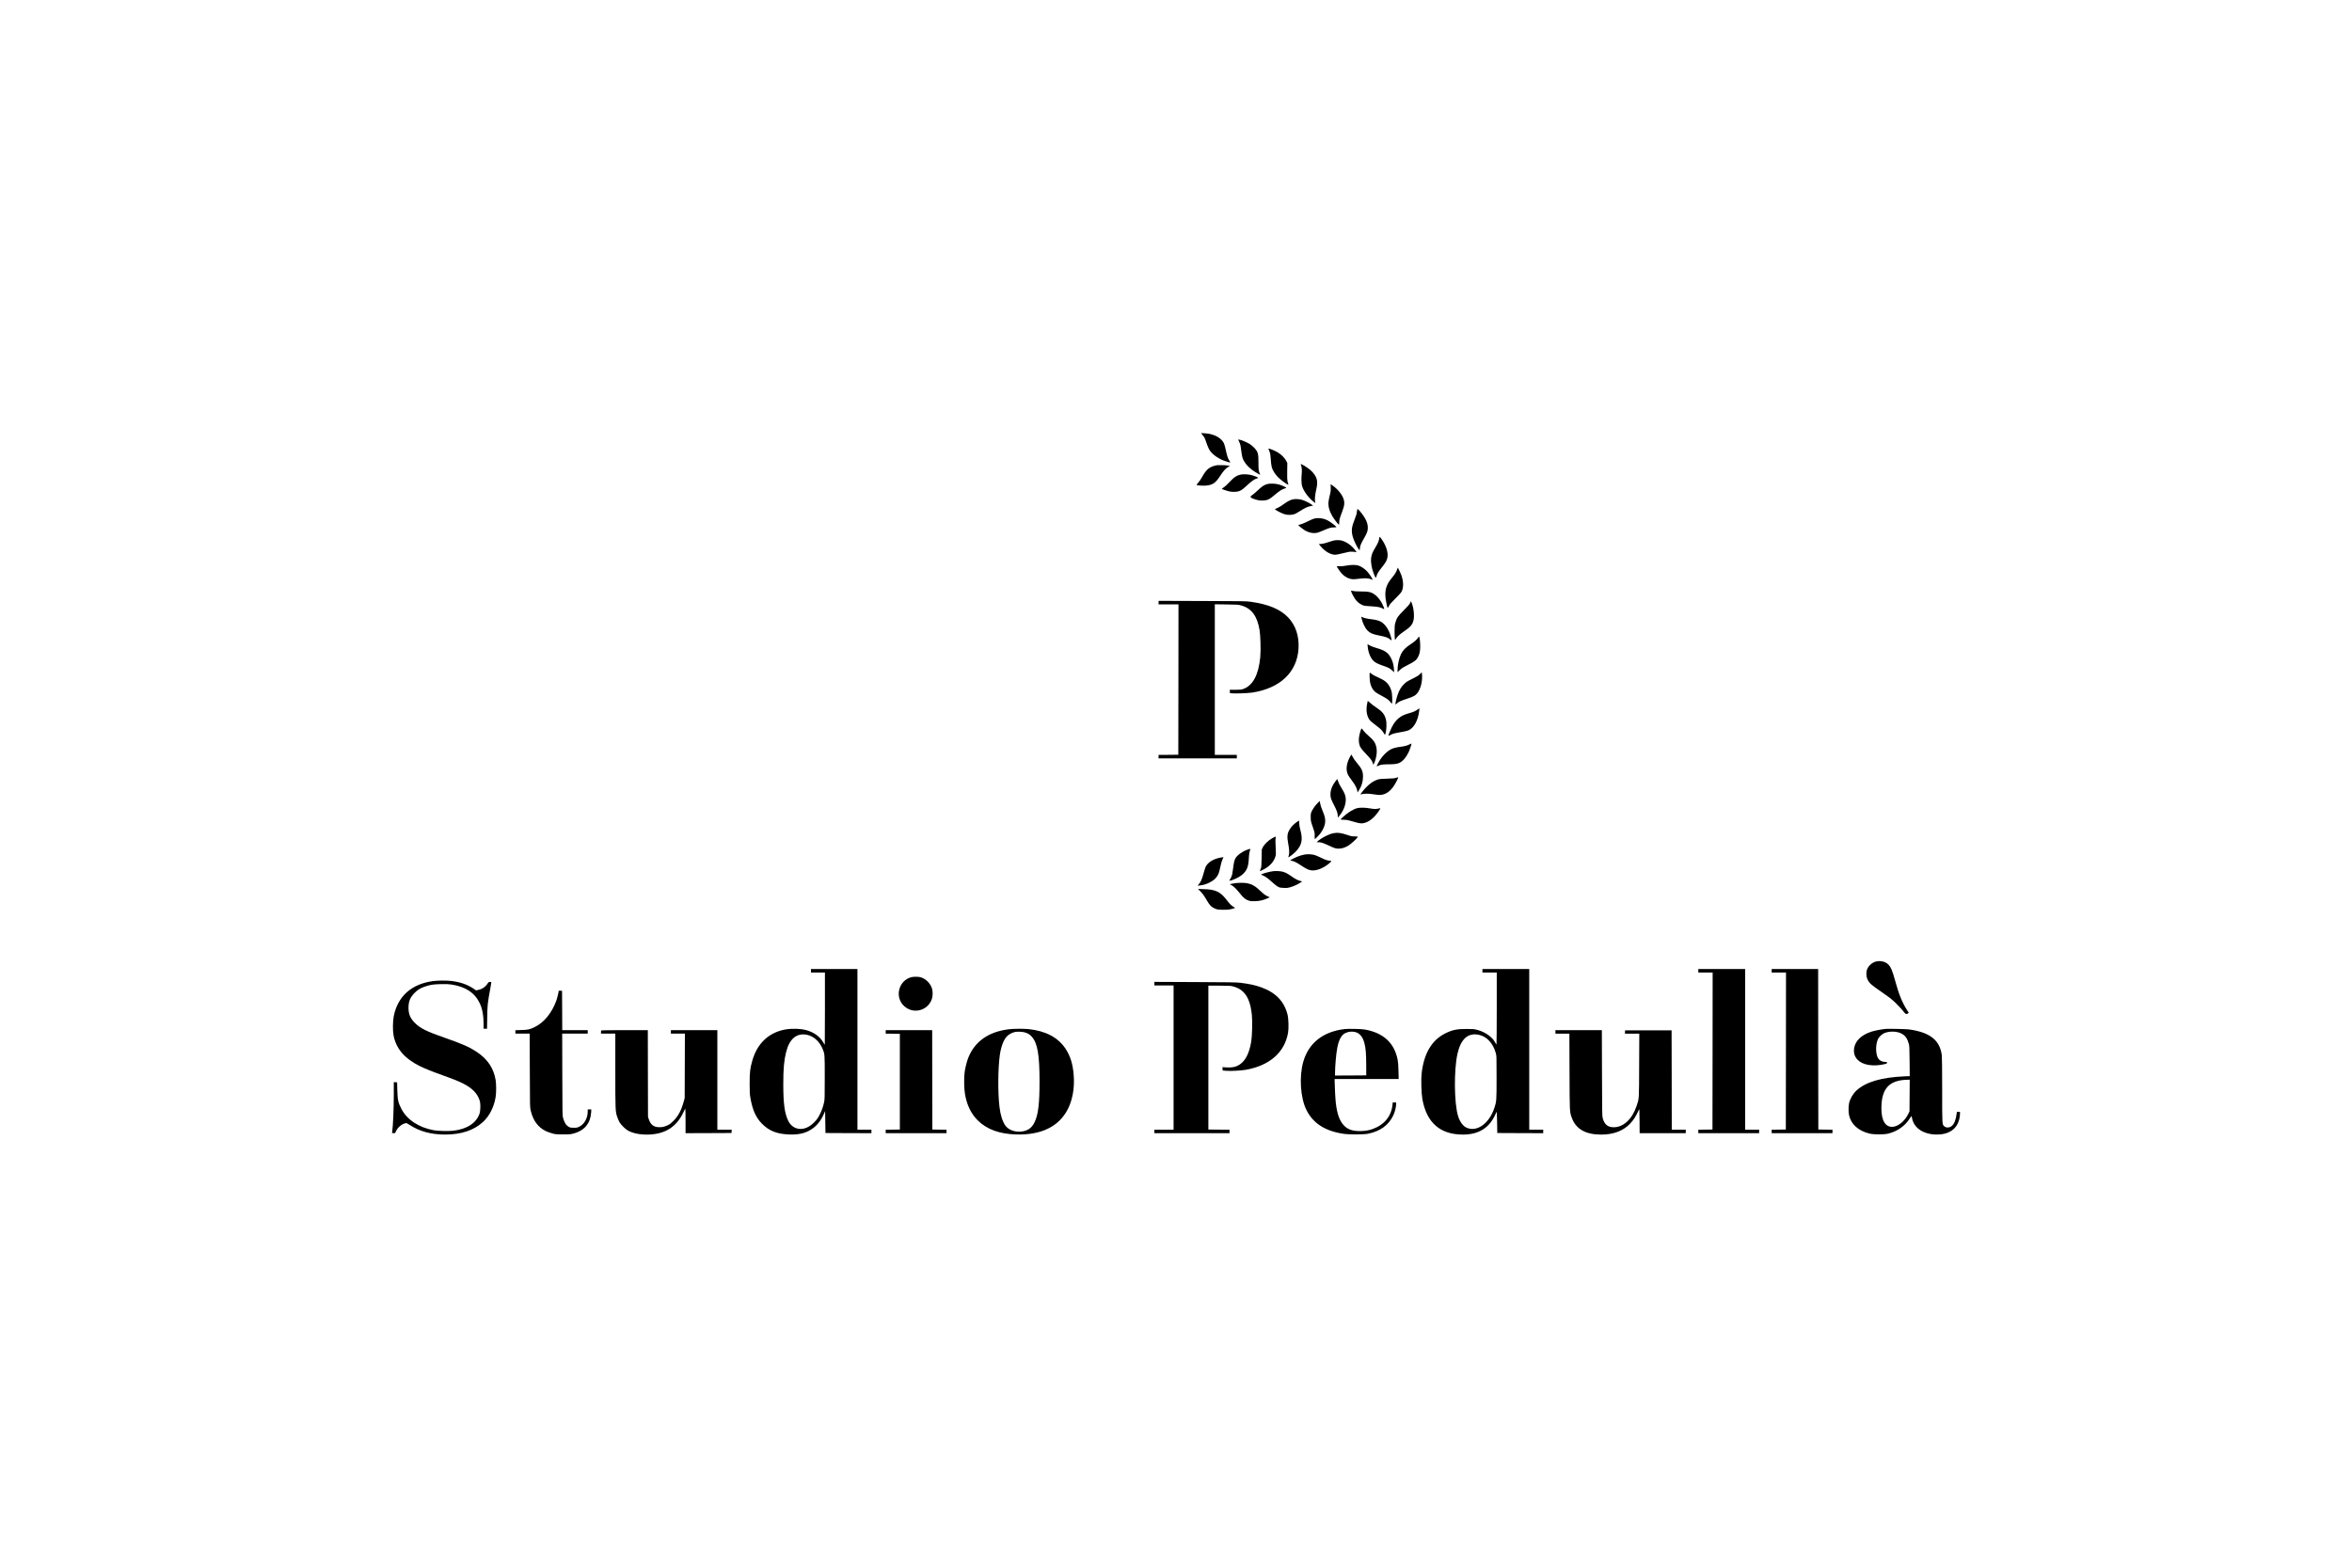<?xml version="1.0" encoding="UTF-8"?>
<svg id="Black" xmlns="http://www.w3.org/2000/svg" viewBox="0 0 170.079 113.386">
  <defs>
    <style>
      .cls-1 {
        fill: #010001;
      }
    </style>
  </defs>
  <path class="cls-1" d="M86.967,31.474c.147.189.154.202.275.561.056.162.139.364.182.447.159.308.558.624,1.028.816.184.076.503.167.52.152.003-.005-.025-.058-.066-.119-.106-.157-.172-.346-.258-.748-.109-.5-.149-.596-.333-.781-.268-.27-.71-.437-1.213-.465l-.253-.013.116.149Z"/>
  <path class="cls-1" d="M89.539,31.8c0,.008.023.061.053.119.093.184.119.288.162.654.023.197.063.427.088.513.101.323.354.642.728.92.187.139.561.354.561.321,0-.008-.015-.045-.035-.083-.076-.154-.099-.323-.093-.765.005-.687-.038-.826-.349-1.134-.144-.141-.25-.22-.419-.308-.303-.157-.695-.288-.695-.235Z"/>
  <path class="cls-1" d="M91.792,32.636c.066.169.078.25.099.553.033.548.076.707.27,1.008.136.215.331.412.609.619.26.192.422.28.399.22-.086-.222-.093-.318-.088-.927l.008-.616-.083-.169c-.093-.189-.356-.455-.594-.596-.167-.101-.508-.25-.616-.273l-.081-.015.078.197Z"/>
  <path class="cls-1" d="M94.061,33.578c0,.013.013.056.025.093.051.126.068.371.045.576-.033.323-.025.717.018.882.101.381.505.927.894,1.203l.081.058-.02-.073c-.043-.154-.015-.518.066-.859.129-.548.104-.811-.119-1.137-.056-.083-.169-.212-.25-.285-.237-.217-.74-.528-.74-.457Z"/>
  <path class="cls-1" d="M87.854,33.679c-.44.119-.639.298-.942.846-.073.134-.195.311-.27.392-.073.083-.126.157-.114.164.056.033.515.061.702.038.485-.053.675-.189,1.036-.745.207-.323.399-.528.566-.611l.106-.051-.096-.03c-.056-.018-.258-.035-.452-.04-.293-.008-.384-.003-.536.038Z"/>
  <path class="cls-1" d="M89.786,34.314c-.349.063-.538.184-.909.584-.134.144-.306.303-.384.351-.076.048-.139.096-.141.106,0,.025.404.162.591.197.101.018.26.028.387.018.308-.018.457-.099.831-.452.326-.303.541-.46.702-.505.058-.015.114-.038.124-.045.028-.025-.321-.169-.518-.212-.21-.048-.533-.068-.682-.04Z"/>
  <path class="cls-1" d="M91.651,35.008c-.227.058-.404.174-.71.467-.154.149-.351.313-.437.366q-.182.111.099.222c.278.111.49.149.745.139.311-.013.46-.088.869-.44.316-.268.503-.384.702-.437.058-.018.101-.04.096-.051-.025-.038-.346-.179-.528-.232-.243-.068-.637-.086-.836-.035Z"/>
  <path class="cls-1" d="M96.228,35.269c.008.21,0,.288-.068.551-.043.169-.086.387-.093.483-.03.326.063.667.291,1.053.111.189.409.573.46.591.013.005.023-.058.023-.139,0-.189.043-.356.2-.758.197-.513.215-.738.078-1.059-.141-.326-.48-.705-.834-.927l-.066-.04.01.245Z"/>
  <path class="cls-1" d="M93.533,36.11c-.205.035-.412.139-.695.346-.222.164-.435.285-.609.346-.048.015-.045.02.025.078.121.096.515.285.695.328.22.056.525.038.695-.038.071-.03.24-.129.381-.217.328-.212.546-.311.758-.349l.169-.033-.111-.083c-.154-.114-.536-.298-.707-.341-.2-.051-.442-.066-.601-.038Z"/>
  <path class="cls-1" d="M98.121,36.994c-.013.164-.043.268-.157.556-.232.579-.26.844-.139,1.286.061.22.285.695.407.859l.086.114.018-.154c.02-.187.083-.346.27-.667.232-.407.288-.541.301-.745.013-.212-.023-.387-.124-.614-.111-.25-.45-.707-.594-.801q-.053-.033-.068.167Z"/>
  <path class="cls-1" d="M94.993,37.519c-.078.025-.291.121-.472.212-.189.096-.397.179-.485.2-.083.015-.152.038-.152.051,0,.025.268.245.419.344.326.207.69.28.983.195.083-.023.278-.096.429-.164.399-.174.531-.212.738-.212.101-.003.184-.01.184-.02,0-.053-.437-.389-.644-.493-.308-.159-.715-.202-1-.111Z"/>
  <path class="cls-1" d="M99.735,38.942c-.023.179-.104.366-.273.644-.265.427-.341.687-.316,1.076.008.129.043.341.078.472.068.265.215.634.258.649.013.005.04-.048.058-.116.04-.162.149-.341.389-.637.273-.341.361-.498.399-.707.061-.341-.071-.801-.356-1.23-.2-.306-.217-.318-.237-.152Z"/>
  <path class="cls-1" d="M96.461,39.091c-.061.013-.25.068-.417.126-.195.068-.369.111-.49.121l-.187.015.126.152c.316.381.728.619,1.069.619.066,0,.323-.053.571-.116.404-.104.475-.114.667-.104.119.005.237.02.263.03.045.02.045.013-.01-.066-.263-.374-.629-.652-1.008-.765-.147-.043-.399-.048-.584-.013Z"/>
  <path class="cls-1" d="M97.345,40.91c-.162.035-.313.048-.462.043-.121-.005-.22,0-.22.008,0,.038.265.417.369.531.237.25.551.402.841.402.078,0,.28-.018.445-.04.356-.048.629-.035.813.035l.131.051-.025-.063c-.045-.119-.255-.419-.394-.566-.169-.177-.402-.333-.599-.402-.195-.066-.568-.066-.899.003Z"/>
  <path class="cls-1" d="M101.026,41.19c-.061.189-.162.351-.381.614-.402.477-.523.887-.447,1.503.028.22.114.611.147.664.008.013.048-.051.091-.136.063-.131.149-.232.45-.528.205-.202.402-.412.437-.467.172-.27.184-.707.035-1.175-.045-.144-.26-.606-.28-.606-.005,0-.028.061-.051.131Z"/>
  <path class="cls-1" d="M97.699,42.741c0,.063.147.361.265.541.144.217.308.364.513.46.141.068.197.078.531.099.591.038.758.063.927.147.083.043.154.071.159.066.018-.018-.048-.197-.139-.379-.124-.248-.323-.503-.5-.637-.288-.22-.455-.26-1.056-.26-.291,0-.477-.013-.566-.035-.116-.03-.134-.03-.134,0Z"/>
  <path class="cls-1" d="M83.779,43.585v.126h1.44l-.005,5.437-.008,5.439-.712.008-.715.005v.253h5.659v-.253h-1.592v-10.893l.841.01c.763.01.856.015,1.041.066.768.21,1.177.748,1.354,1.784.068.392.096,1.468.051,1.953-.119,1.288-.536,2.069-1.233,2.312-.152.051-.217.058-.568.058l-.399-.003v.24l.144.018c.22.028,1.177-.008,1.473-.053,2.029-.313,3.254-1.483,3.35-3.201.051-.884-.212-1.667-.745-2.228-.566-.594-1.405-.95-2.68-1.134-.354-.051-.475-.053-3.529-.061l-3.165-.01v.129Z"/>
  <path class="cls-1" d="M101.968,43.615c-.048.101-.154.225-.455.525-.432.429-.508.543-.611.897-.048.174-.058.26-.058.632,0,.235.01.472.02.525l.02.099.071-.111c.096-.147.301-.336.546-.5.488-.326.627-.485.71-.808.081-.318.018-.932-.134-1.283l-.048-.111-.061.136Z"/>
  <path class="cls-1" d="M98.444,44.664c.083.384.253.743.445.942.174.182.366.263.821.354.493.096.68.162.824.298.038.035.078.058.088.048.03-.033-.091-.457-.192-.662-.162-.336-.366-.571-.609-.695-.149-.076-.351-.126-.672-.164-.311-.038-.52-.088-.649-.154-.068-.038-.071-.038-.056.033Z"/>
  <path class="cls-1" d="M102.562,46.101c-.104.159-.27.308-.543.485-.379.248-.573.445-.705.717-.152.316-.255.796-.255,1.192v.121l.172-.159c.141-.134.243-.197.594-.374.475-.235.611-.346.73-.589.109-.22.147-.424.144-.778,0-.278-.04-.634-.078-.669-.008-.008-.033.018-.058.053Z"/>
  <path class="cls-1" d="M98.901,46.763c.04.419.197.816.407,1.023.139.139.298.222.72.369.384.131.48.182.647.341l.139.129-.015-.24c-.028-.432-.182-.831-.429-1.101-.157-.174-.429-.308-.826-.414-.167-.045-.369-.121-.475-.177l-.182-.099.015.169Z"/>
  <path class="cls-1" d="M102.683,48.754c-.106.106-.215.174-.553.341-.379.187-.442.227-.604.387-.202.2-.328.407-.445.728-.078.215-.172.591-.174.7,0,.056.003.056.101-.03.141-.129.263-.184.73-.339.447-.144.614-.232.745-.397.248-.303.392-.879.346-1.367l-.015-.154-.131.131Z"/>
  <path class="cls-1" d="M99.053,48.655c-.03.03-.015.51.023.707.061.318.2.556.424.725.043.033.235.141.422.243.379.202.525.311.642.472.073.106.078.109.099.053.013-.033.018-.212.01-.399-.01-.278-.023-.379-.076-.543-.124-.379-.351-.637-.707-.803-.485-.227-.624-.301-.715-.381-.058-.048-.111-.081-.121-.073Z"/>
  <path class="cls-1" d="M98.901,50.704c-.008.015-.033.144-.056.288-.071.457.003.826.212,1.104.035.045.215.195.394.331.387.288.515.417.619.606.073.131.076.134.099.076.096-.253.121-.808.048-1.079-.099-.374-.268-.581-.7-.861-.159-.104-.361-.255-.445-.339-.088-.086-.162-.141-.172-.126Z"/>
  <path class="cls-1" d="M102.526,51.303c-.152.121-.326.2-.621.278-.639.172-.975.447-1.276,1.048-.111.222-.227.52-.227.581,0,.015.048,0,.109-.035.172-.101.306-.139.773-.22.283-.048.49-.096.579-.136.387-.177.68-.712.76-1.389.013-.111.023-.205.018-.207-.003-.003-.053.033-.114.081Z"/>
  <path class="cls-1" d="M98.434,52.725c-.058.106-.154.498-.169.682-.008.111-.003.26.013.346.048.263.131.392.505.778.255.268.369.404.427.523.045.088.081.182.081.21,0,.104.071-.01.147-.243.101-.303.141-.621.109-.859-.056-.404-.184-.606-.621-.978-.114-.099-.258-.243-.318-.323-.061-.078-.116-.154-.126-.167-.01-.01-.03.003-.045.03Z"/>
  <path class="cls-1" d="M101.968,53.819c-.187.099-.371.154-.654.189-.389.051-.561.096-.773.207-.205.109-.498.384-.68.644-.129.179-.328.548-.308.566.005.005.053-.01.109-.038.157-.078.341-.106.735-.106.424,0,.649-.03.798-.106.26-.131.48-.384.662-.765.096-.202.23-.609.207-.632-.003-.005-.048.013-.096.04Z"/>
  <path class="cls-1" d="M97.618,54.744c-.21.392-.288.793-.212,1.091.048.192.083.25.364.634.232.313.344.531.379.723l.02.124.091-.141c.2-.308.306-.654.303-1.008,0-.381-.091-.579-.457-1.011-.114-.131-.243-.316-.288-.409-.043-.093-.086-.169-.093-.169-.008-.003-.056.073-.106.167Z"/>
  <path class="cls-1" d="M100.97,56.252c-.106.04-.217.053-.669.066-.472.015-.566.025-.717.078-.245.081-.52.268-.773.525-.179.179-.429.495-.429.541,0,.008.043-.003.096-.023.124-.043.523-.045.776,0,.111.02.288.043.394.053.437.04.813-.169,1.132-.629.134-.195.344-.604.328-.642-.005-.01-.066.003-.136.03Z"/>
  <path class="cls-1" d="M96.574,56.5c-.245.326-.366.644-.366.957,0,.237.038.349.278.813.182.349.253.556.253.75l.003.114.088-.101c.273-.313.462-.743.483-1.101.02-.328-.051-.536-.351-1.013-.076-.119-.164-.298-.197-.397-.03-.099-.061-.179-.063-.179-.005,0-.061.071-.126.157Z"/>
  <path class="cls-1" d="M95.294,58.071c-.174.172-.351.414-.442.611-.063.134-.071.174-.071.427.003.273.005.288.149.705.141.412.147.432.136.649-.003.124.003.225.013.225s.104-.083.202-.184c.333-.333.548-.768.548-1.114,0-.235-.04-.389-.192-.75-.083-.195-.149-.397-.169-.513l-.033-.195-.141.139Z"/>
  <path class="cls-1" d="M98.136,58.452c-.288.078-.7.336-1.018.637-.099.091-.177.172-.177.182,0,.008.106.018.235.02.174,0,.285.018.447.068.404.126.69.192.821.192.311,0,.659-.187.97-.518.147-.157.407-.52.407-.568,0-.01-.066-.003-.144.015-.197.045-.306.043-.629-.015-.321-.058-.72-.063-.912-.013Z"/>
  <path class="cls-1" d="M93.758,59.466c-.212.154-.361.308-.48.493-.2.311-.225.543-.116,1.104.073.371.083.672.028.826-.02.053-.03.104-.023.111.025.025.371-.24.536-.412.437-.46.52-.851.333-1.544-.056-.207-.083-.364-.086-.498,0-.109-.01-.197-.018-.197-.01,0-.088.053-.174.116Z"/>
  <path class="cls-1" d="M96.438,60.261c-.179.035-.354.099-.571.207-.225.111-.531.311-.604.394l-.048.053h.119c.187,0,.328.045.723.227.472.22.531.237.758.237.235-.003.447-.071.707-.232.182-.111.596-.493.652-.599.025-.048.018-.051-.207-.053-.195-.003-.27-.015-.508-.096-.475-.162-.733-.197-1.021-.139Z"/>
  <path class="cls-1" d="M91.989,60.633c-.275.154-.568.437-.672.649l-.073.152-.013.644c-.013.634-.015.647-.081.791q-.068.147-.013.131c.03-.01.139-.063.24-.116.455-.24.743-.561.854-.945.035-.129.04-.205.023-.505-.028-.467-.03-.712-.008-.829.013-.066.008-.093-.013-.093-.018,0-.126.053-.245.121Z"/>
  <path class="cls-1" d="M90.16,61.471c-.361.134-.72.404-.836.632-.063.124-.114.344-.152.68-.023.187-.053.392-.068.455-.03.129-.131.346-.192.412-.035.04-.033.045.013.045.159,0,.654-.227.861-.397.374-.306.493-.584.52-1.233.013-.265.048-.477.104-.627.025-.058-.013-.056-.25.033Z"/>
  <path class="cls-1" d="M94.311,61.812c-.248.048-.51.141-.786.283-.225.116-.27.159-.164.159.139,0,.392.116.695.323.409.273.594.361.798.376.303.025.695-.104,1.056-.351.197-.134.376-.296.359-.326-.008-.013-.056-.023-.109-.023-.141,0-.339-.066-.634-.215-.149-.073-.341-.159-.432-.187-.212-.071-.538-.088-.783-.04Z"/>
  <path class="cls-1" d="M88.187,62.04c-.477.106-.844.341-.998.644-.028.056-.099.27-.154.475-.119.435-.207.639-.341.788l-.099.109.164-.015c.248-.023.442-.081.695-.205.354-.174.551-.374.672-.675.03-.076.086-.293.124-.485.043-.207.104-.417.149-.513l.076-.162-.068.003c-.038.003-.136.018-.22.035Z"/>
  <path class="cls-1" d="M92.052,63.012c-.215.028-.616.131-.771.197-.096.043-.106.053-.063.068.174.058.379.182.551.331.675.596.677.596,1.059.611.235.01.301.003.498-.056.235-.066.536-.207.73-.339l.109-.073-.121-.03c-.195-.048-.379-.144-.637-.328-.278-.197-.44-.285-.634-.341-.179-.051-.498-.068-.72-.04Z"/>
  <path class="cls-1" d="M89.337,63.874c-.091.013-.22.035-.288.051l-.126.03.119.058c.159.083.359.275.619.604s.409.45.647.523c.149.045.215.051.48.038.328-.015.568-.071.869-.207l.159-.071-.197-.096c-.149-.073-.255-.152-.437-.328-.424-.407-.657-.538-1.061-.604-.189-.028-.546-.028-.783.003Z"/>
  <path class="cls-1" d="M86.815,64.48c.134.134.232.265.349.465.318.556.435.677.773.801.126.045.205.056.515.056.306.003.407-.008.614-.058.134-.033.245-.068.245-.076s-.045-.04-.104-.073c-.159-.091-.291-.222-.493-.488-.457-.604-.808-.776-1.65-.798l-.437-.015.187.187Z"/>
  <path class="cls-1" d="M135.644,69.546c-.285.076-.568.341-.647.614-.061.205-.04.505.048.68.144.285.27.399.988.887.5.341.725.513.988.758.235.22.546.558.69.753q.121.167.255.061l.061-.048-.126-.197c-.351-.548-.596-1.157-.854-2.107-.189-.702-.311-.998-.493-1.182-.212-.22-.573-.306-.909-.217Z"/>
  <path class="cls-1" d="M58.642,70.212v.126h1.011v2.615c0,1.437-.005,2.615-.01,2.615s-.053-.076-.106-.169c-.26-.445-.697-.753-1.286-.907-.346-.088-.932-.111-1.349-.051-1.261.187-2.14.988-2.504,2.284-.159.558-.189.821-.189,1.647,0,.667.008.781.061,1.071.154.861.394,1.389.836,1.837.513.518,1.084.743,1.971.773.76.025,1.261-.111,1.743-.475.318-.24.591-.611.773-1.046l.073-.177.013.796.013.796,1.662.008,1.66.005v-.253h-1.011v-11.621h-3.36v.126ZM58.372,74.848c.467.099.889.48,1.104.995.169.409.164.361.164,2.087,0,1.415-.005,1.587-.045,1.779-.071.323-.164.599-.288.846-.154.311-.237.427-.472.659-.652.647-1.498.568-1.847-.172-.253-.533-.346-1.24-.346-2.62-.003-1.114.053-1.731.207-2.339.243-.965.773-1.395,1.523-1.235Z"/>
  <path class="cls-1" d="M107.198,70.212v.126h1.036v2.602c0,1.43-.01,2.602-.02,2.602-.013,0-.038-.038-.061-.083-.207-.432-.723-.808-1.324-.97-.23-.061-.291-.066-.768-.068-.717-.003-1.074.073-1.597.346-.945.49-1.501,1.445-1.662,2.87-.048.414-.02,1.453.051,1.844.306,1.72,1.283,2.579,2.933,2.579,1.086,0,1.832-.432,2.279-1.314.076-.147.147-.293.159-.328.013-.04.025.222.035.733l.013.796,1.662.008,1.66.005v-.253h-1.011v-11.621h-3.385v.126ZM106.948,74.846c.566.121,1.018.611,1.215,1.316.058.2.058.222.058,1.756,0,1.71-.003,1.741-.164,2.228-.384,1.149-1.299,1.773-2.046,1.397-.237-.121-.462-.442-.579-.836-.28-.942-.301-3.315-.04-4.482.243-1.086.763-1.546,1.556-1.379Z"/>
  <path class="cls-1" d="M122.81,70.212v.126h1.036l-.005,5.677-.008,5.679-.51.008-.513.005v.253h4.396v-.253h-1.011v-11.621h-3.385v.126Z"/>
  <path class="cls-1" d="M128.115,70.212v.126h1.036l-.005,5.677-.008,5.679-.51.008-.513.005v.253h4.396v-.253l-.51-.005-.513-.008-.008-5.805-.005-5.803h-3.36v.126Z"/>
  <path class="cls-1" d="M65.892,70.677c-.932.26-1.215,1.458-.498,2.102.659.594,1.7.321,1.991-.523.076-.222.076-.579,0-.791-.141-.394-.483-.71-.864-.796-.149-.035-.49-.03-.629.008Z"/>
  <path class="cls-1" d="M31.31,70.96c-1.559.212-2.552,1.101-2.837,2.541-.073.374-.078,1.053-.013,1.392.189.955.783,1.652,1.872,2.203.344.174.965.424,1.695.682,1.306.46,1.844.733,2.248,1.137.207.21.369.49.432.76.048.207.035.659-.023.846-.225.697-.899,1.144-1.91,1.261-.333.04-1.101.02-1.405-.035-1.081-.197-1.93-.753-2.337-1.536-.24-.457-.28-.647-.301-1.347l-.015-.581-.119-.008-.121-.008v.904c0,1.048-.053,2.276-.116,2.691l-.015.096h.222l.076-.154c.129-.273.414-.508.685-.566.071-.015.109.003.291.121.712.47,1.549.7,2.567.7,1.167,0,2.077-.301,2.739-.909.47-.429.808-1.101.917-1.819.048-.311.048-.909,0-1.205-.139-.861-.586-1.528-1.377-2.051-.52-.344-1.048-.579-2.261-1-1.382-.48-1.819-.7-2.223-1.109-.316-.321-.442-.627-.442-1.076,0-.457.124-.76.44-1.076.232-.232.427-.351.76-.462.389-.129.571-.157,1.112-.172.397-.01.566-.005.791.028,1.018.152,1.683.589,2.051,1.357.187.389.278.892.278,1.528v.313h.248l.013-.816c.01-.877.03-1.048.22-2.074.04-.227.076-.432.076-.455,0-.03-.023-.04-.096-.04-.088,0-.104.01-.179.126-.154.235-.399.399-.69.457l-.139.028-.172-.119c-.447-.306-1-.495-1.66-.566-.331-.038-.96-.03-1.281.013Z"/>
  <path class="cls-1" d="M83.476,71.145v.129h1.389v10.434h-1.389v.253h5.432v-.253l-.763-.005-.765-.008v-10.408l.796.003c.733.003.811.008.995.056.255.071.422.149.594.278.432.326.669.884.76,1.781.048.455.02,1.561-.048,1.95-.162.942-.488,1.501-1.013,1.741-.207.093-.442.126-.776.106l-.288-.018.008.121.008.121.278.023c.318.025,1.031-.013,1.389-.073,1.718-.301,2.814-1.258,3.059-2.675.058-.323.038-1.028-.038-1.321-.237-.945-.841-1.579-1.872-1.96-.422-.157-.884-.258-1.549-.339-.28-.033-.801-.04-3.269-.051l-2.938-.013v.129Z"/>
  <path class="cls-1" d="M40.402,71.665c0,.081-.116.558-.177.72-.326.887-.882,1.564-1.554,1.897-.361.177-.485.205-.978.217l-.424.013v.248h1.033l.01,2.658c.008,2.592.008,2.665.061,2.888.169.738.533,1.233,1.107,1.508.111.053.316.126.455.164.235.063.288.068.783.068.493,0,.548-.005.776-.068.763-.205,1.2-.73,1.251-1.501l.015-.235h-.26v.157c-.003.477-.248.915-.619,1.096-.136.066-.177.073-.392.073-.197,0-.258-.01-.341-.056-.205-.111-.326-.293-.424-.634-.056-.195-.056-.202-.063-3.158l-.008-2.961h1.847v-.253h-1.844l-.005-1.422-.008-1.42-.119-.008c-.068-.005-.121,0-.121.008Z"/>
  <path class="cls-1" d="M72.941,74.444c-1.455.182-2.443.874-2.915,2.041-.106.265-.225.725-.27,1.053-.056.397-.043,1.213.025,1.599.139.796.437,1.41.912,1.887.657.657,1.569.993,2.792,1.028,1.801.053,3.077-.566,3.721-1.809.351-.677.508-1.556.437-2.471-.063-.821-.243-1.397-.596-1.93-.541-.811-1.443-1.286-2.688-1.412-.346-.033-1.089-.028-1.417.013ZM74.161,74.687c.197.066.313.144.455.301.409.455.556,1.306.556,3.208,0,1.65-.093,2.415-.361,2.973-.189.402-.483.614-.915.667-.515.063-.975-.106-1.208-.445-.2-.291-.344-.753-.414-1.339-.121-1-.109-2.804.025-3.739.086-.604.265-1.084.5-1.344.144-.159.412-.301.634-.336.21-.03.551-.008.728.053Z"/>
  <path class="cls-1" d="M97.219,74.431c-1.551.189-2.579,1.003-2.971,2.344-.313,1.084-.217,2.622.222,3.504.493.985,1.374,1.544,2.749,1.736.371.051,1.42.043,1.698-.013.892-.179,1.496-.616,1.839-1.336.109-.225.202-.596.202-.811v-.119h-.248l-.015.169c-.083.826-.589,1.445-1.427,1.751-.28.104-.584.152-.935.152-.541,0-.887-.124-1.155-.412-.308-.328-.483-.806-.579-1.597-.035-.283-.086-1.228-.088-1.612v-.144h4.631l-.015-.589c-.01-.44-.028-.647-.063-.826-.25-1.208-1.026-1.92-2.355-2.163-.255-.048-1.205-.068-1.491-.035ZM97.956,74.636c.182.038.291.099.414.23.139.141.23.328.301.611.091.364.121.728.124,1.544l.003.758-1.129.008-1.132.005v-.119c.003-.566.083-1.475.167-1.897.116-.586.298-.917.573-1.053.215-.104.45-.134.68-.086Z"/>
  <path class="cls-1" d="M136.326,74.421c-.27.025-.763.121-.985.192-.728.23-1.182.662-1.263,1.197-.053.341.038.632.265.856.371.371,1.114.488,1.93.303.162-.038.179-.048.179-.104,0-.058-.008-.061-.147-.061-.202,0-.381-.091-.483-.243-.2-.303-.207-1.023-.015-1.417.086-.172.296-.361.477-.432.371-.141.867-.129,1.195.033.285.141.432.339.546.733.048.162.053.265.063,1.266l.01,1.091-.376.015c-1.66.071-2.787.399-3.464,1.013-.26.235-.477.606-.548.937-.048.222-.048.629,0,.856.139.659.68,1.144,1.485,1.334.344.078,1.048.078,1.364-.003.647-.162,1.213-.563,1.536-1.086.061-.099.119-.182.126-.182s.028.071.043.157c.134.72.839,1.182,1.799,1.182.872,0,1.443-.394,1.617-1.114.028-.116.051-.283.051-.371v-.157h-.225l-.015.119c-.056.465-.177.768-.361.909-.177.134-.387.141-.536.018-.154-.131-.152-.086-.152-2.625,0-1.397-.01-2.38-.025-2.504-.139-1.104-.856-1.67-2.387-1.88-.205-.028-1.496-.053-1.705-.035ZM138.089,79.236l-.008,1.144-.091.189c-.235.493-.7.887-1.091.927-.546.056-.851-.424-.851-1.329,0-1.43.558-2.044,1.877-2.072l.172-.003-.008,1.142Z"/>
  <path class="cls-1" d="M43.477,74.525c-.01.008-.018.066-.018.126v.109h1.036v2.67c0,2.925.003,2.958.149,3.383.04.116.111.278.157.359.111.184.399.472.584.584.339.197.829.306,1.382.306,1.283,0,2.15-.528,2.655-1.622.063-.136.121-.248.134-.248.01,0,.018.399.018.884v.884l1.662-.005,1.66-.008.008-.121.008-.119h-1.038v-7.2h-3.36v.253h1.013l-.008,2.329-.008,2.332-.073.263c-.167.616-.389,1.031-.735,1.382-.182.182-.265.248-.417.321-.248.116-.427.154-.677.139-.356-.02-.563-.192-.692-.571l-.058-.169-.008-3.14-.005-3.138h-1.677c-.92,0-1.683.008-1.69.018Z"/>
  <path class="cls-1" d="M64.048,74.634v.126l.513.005.51.008v6.922l-.51.008-.513.005v.253h4.396v-.253l-.51-.005-.513-.008-.008-3.595-.005-3.592h-3.36v.126Z"/>
  <path class="cls-1" d="M112.478,74.634v.126h1.008l.01,2.733c.01,2.984.008,2.908.159,3.335.296.831.99,1.233,2.132,1.233.889,0,1.589-.265,2.089-.791.258-.273.404-.503.632-.99.045-.101.045-.099.053.788l.005.892h3.335v-.253h-1.011l-.005-3.595-.008-3.592h-3.36l-.008.119-.008.121h1.041l-.01,2.291c-.01,2.544.003,2.375-.184,2.936-.316.95-.95,1.544-1.652,1.544-.432,0-.677-.202-.801-.662-.04-.144-.043-.44-.051-3.261l-.01-3.1h-3.357v.126Z"/>
</svg>